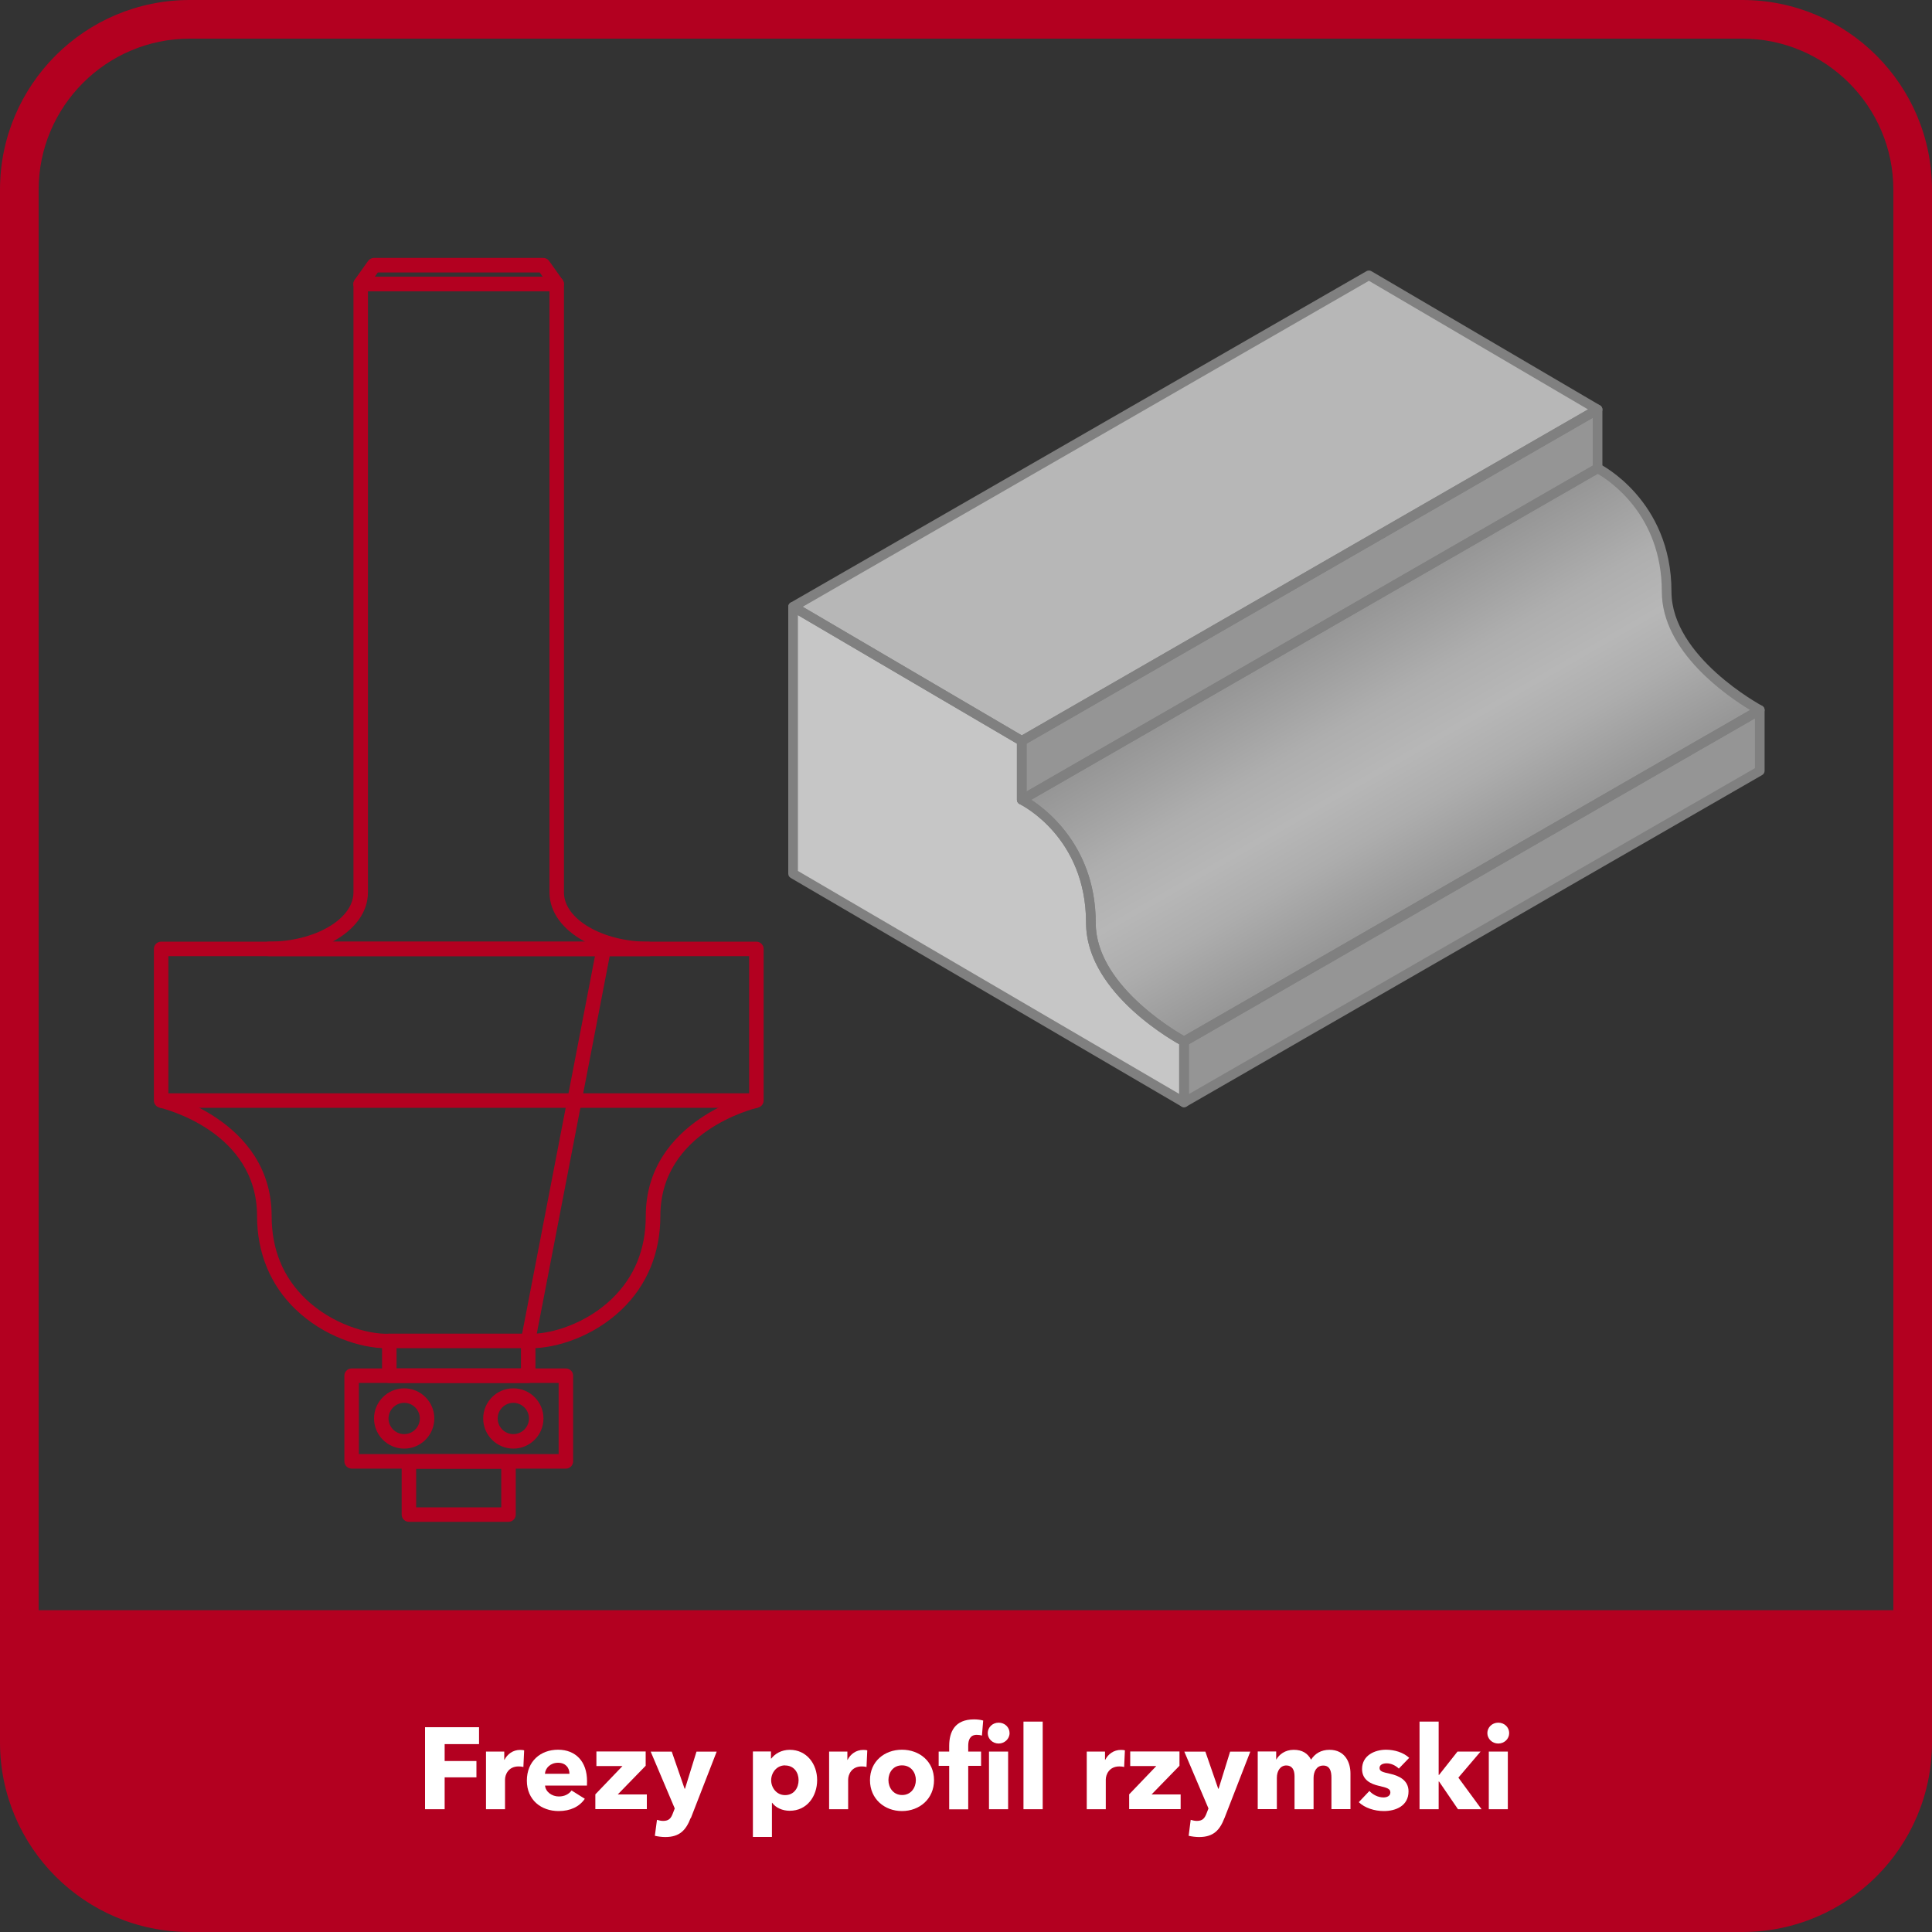 <?xml version="1.0" encoding="UTF-8"?><svg id="Warstwa_6" xmlns="http://www.w3.org/2000/svg" xmlns:xlink="http://www.w3.org/1999/xlink" viewBox="0 0 200 200"><rect x="0" y="0" width="200" height="200" fill="#333333" stroke="none"/><defs><style>.cls-1{fill:#b7b7b7;}.cls-1,.cls-2,.cls-3,.cls-4,.cls-5,.cls-6,.cls-7{stroke-width:0px;}.cls-2{fill:gray;}.cls-3{fill:#b30020;}.cls-4{fill:#fff;}.cls-5{fill:#c6c6c6;}.cls-6{fill:#959595;}.cls-7{fill:url(#Gradient_bez_nazwy_92);}</style><linearGradient id="Gradient_bez_nazwy_92" x1="135.85" y1="65.43" x2="150.93" y2="91.54" gradientUnits="userSpaceOnUse"><stop offset="0" stop-color="#959595"/><stop offset=".02" stop-color="#969696"/><stop offset=".33" stop-color="#aeaeae"/><stop offset=".53" stop-color="#b7b7b7"/><stop offset=".71" stop-color="#adadad"/><stop offset="1" stop-color="#959595"/></linearGradient></defs><path class="cls-3" d="m180.36,4c8.62,0,15.64,7.02,15.64,15.64v160.72c0,8.62-7.02,15.64-15.64,15.64H19.64c-8.62,0-15.64-7.02-15.64-15.64V19.64c0-8.62,7.02-15.64,15.64-15.64h160.72M180.36,0H19.64C8.79,0,0,8.79,0,19.64v160.72C0,191.21,8.79,200,19.64,200h160.72c10.85,0,19.64-8.79,19.64-19.64V19.64C200,8.79,191.21,0,180.36,0h0Z"/><path class="cls-3" d="m-.09,166.69h200.18v7.19c0,14.41-11.7,26.12-26.12,26.12H26.02C11.61,200-.09,188.3-.09,173.88v-7.19H-.09Z"/><path class="cls-4" d="m46.03,180.55v1.75h3.29v1.69h-3.29v3.3h-2.03v-8.49h5.59v1.75h-3.56Z"/><path class="cls-4" d="m54.18,182.92c-.18-.05-.35-.06-.5-.06-1.06,0-1.4.86-1.4,1.36v3.07h-1.97v-5.97h1.89v.86h.02c.3-.6.89-1.03,1.62-1.03.16,0,.32.01.42.05l-.08,1.73Z"/><path class="cls-4" d="m60.75,184.84h-4.33c.06.66.72,1.13,1.43,1.13.62,0,1.05-.26,1.32-.62l1.37.86c-.56.82-1.5,1.27-2.71,1.27-1.8,0-3.29-1.14-3.29-3.15s1.42-3.2,3.23-3.2,3,1.21,3,3.25c0,.16,0,.32-.01.47Zm-1.8-1.22c0-.62-.4-1.14-1.18-1.14s-1.31.53-1.36,1.14h2.53Z"/><path class="cls-4" d="m61.63,187.29v-1.54l2.81-2.93h-2.7v-1.51h5.1v1.48l-2.89,2.97h3.01v1.52h-5.33Z"/><path class="cls-4" d="m71.5,188.19c-.48,1.25-1.13,1.98-2.63,1.98-.37,0-.79-.06-1.08-.13l.22-1.65c.19.06.44.11.64.11.61,0,.82-.29,1.01-.8l.19-.49-2.49-5.88h2.18l1.33,3.84h.04l1.19-3.84h2.09l-2.67,6.87Z"/><path class="cls-4" d="m81.74,187.45c-.73,0-1.44-.31-1.81-.83h-.02v3.54h-1.97v-8.85h1.87v.73h.04c.36-.48,1.03-.9,1.91-.9,1.74,0,2.83,1.46,2.83,3.13s-1.04,3.18-2.84,3.18Zm-.47-4.7c-.89,0-1.44.78-1.44,1.54s.55,1.54,1.44,1.54c.94,0,1.4-.77,1.4-1.55s-.47-1.52-1.4-1.52Z"/><path class="cls-4" d="m89.7,182.92c-.18-.05-.35-.06-.5-.06-1.06,0-1.4.86-1.4,1.36v3.07h-1.97v-5.97h1.89v.86h.02c.3-.6.89-1.03,1.62-1.03.16,0,.32.01.42.05l-.08,1.73Z"/><path class="cls-4" d="m93.37,187.48c-1.8,0-3.31-1.25-3.31-3.2s1.51-3.15,3.31-3.15,3.32,1.2,3.32,3.15-1.51,3.2-3.32,3.2Zm0-4.73c-.92,0-1.4.75-1.4,1.52s.49,1.55,1.42,1.55,1.42-.78,1.42-1.55-.5-1.52-1.43-1.52Z"/><path class="cls-4" d="m101.65,179.67c-.14-.05-.35-.08-.54-.08-.72,0-.88.58-.88,1.13v.6h1.33v1.48h-1.33v4.5h-1.97v-4.5h-1.09v-1.48h1.09v-.58c0-1.46.58-2.75,2.57-2.75.33,0,.68.04.95.12l-.13,1.56Zm1.73.82c-.63,0-1.13-.49-1.13-1.08s.49-1.08,1.13-1.08,1.13.48,1.13,1.08-.52,1.08-1.13,1.08Zm-1,6.8v-5.97h1.98v5.97h-1.98Z"/><path class="cls-4" d="m105.95,187.29v-9.07h1.99v9.07h-1.99Z"/><path class="cls-4" d="m116.37,182.92c-.18-.05-.35-.06-.5-.06-1.06,0-1.4.86-1.4,1.36v3.07h-1.97v-5.97h1.89v.86h.02c.3-.6.89-1.03,1.62-1.03.16,0,.32.01.42.05l-.08,1.73Z"/><path class="cls-4" d="m116.89,187.29v-1.54l2.81-2.93h-2.7v-1.51h5.1v1.48l-2.89,2.97h3.01v1.52h-5.32Z"/><path class="cls-4" d="m126.76,188.19c-.48,1.25-1.13,1.98-2.63,1.98-.37,0-.79-.06-1.08-.13l.21-1.65c.19.06.44.11.64.11.61,0,.81-.29,1.01-.8l.19-.49-2.5-5.88h2.18l1.33,3.84h.04l1.19-3.84h2.09l-2.67,6.87Z"/><path class="cls-4" d="m137.83,187.29v-3.26c0-.68-.16-1.26-.85-1.26s-1,.62-1,1.29v3.23h-1.97v-3.41c0-.68-.26-1.12-.85-1.12-.62,0-.98.56-.98,1.28v3.24h-1.98v-5.97h1.91v.83h.02c.28-.5.89-1,1.79-1s1.46.37,1.8,1.02c.4-.62,1.02-1.02,1.91-1.02,1.62,0,2.17,1.32,2.17,2.45v3.69h-1.97Z"/><path class="cls-4" d="m144.8,183.08c-.31-.3-.77-.54-1.25-.54-.37,0-.74.13-.74.48s.32.43,1.09.6c.91.2,1.91.66,1.91,1.82,0,1.51-1.33,2.04-2.55,2.04-.97,0-1.98-.32-2.6-.92l1.1-1.16c.35.38.89.67,1.46.67.32,0,.71-.13.71-.52s-.37-.49-1.19-.68c-.83-.19-1.74-.61-1.74-1.74,0-1.43,1.34-2,2.48-2,.89,0,1.81.29,2.4.84l-1.08,1.12Z"/><path class="cls-4" d="m153.36,187.29h-2.43l-1.96-2.87h-.04v2.87h-1.98v-9.07h1.98v5.52h.04l1.91-2.42h2.39l-2.3,2.7,2.4,3.27Z"/><path class="cls-4" d="m155.1,180.49c-.63,0-1.13-.49-1.13-1.08s.49-1.08,1.13-1.08,1.13.48,1.13,1.08-.5,1.08-1.13,1.08Zm-.98,6.8v-5.97h1.97v5.97h-1.97Z"/><path class="cls-3" d="m78.3,114.68H16.68c-.41,0-.75-.34-.75-.75v-15.7c0-.41.34-.75.75-.75h61.62c.41,0,.75.34.75.75v15.7c0,.41-.34.75-.75.75Zm-60.87-1.5h60.12v-14.2H17.43v14.2Z"/><path class="cls-3" d="m58.58,152.03h-22.18c-.41,0-.75-.34-.75-.75v-8.87c0-.41.34-.75.75-.75h22.18c.41,0,.75.34.75.75v8.87c0,.41-.34.75-.75.75Zm-21.43-1.5h20.68v-7.37h-20.68v7.37Z"/><path class="cls-3" d="m54.68,143.16h-14.38c-.41,0-.75-.34-.75-.75v-3.6c0-.41.34-.75.75-.75h14.38c.41,0,.75.34.75.75v3.6c0,.41-.34.75-.75.75Zm-13.63-1.5h12.88v-2.1h-12.88v2.1Z"/><path class="cls-3" d="m52.64,157.54h-10.31c-.41,0-.75-.34-.75-.75v-5.5c0-.41.34-.75.75-.75h10.31c.41,0,.75.34.75.75v5.5c0,.41-.34.75-.75.75Zm-9.56-1.5h8.81v-4h-8.81v4Z"/><path class="cls-3" d="m41.84,149.96c-1.72,0-3.12-1.4-3.12-3.12s1.4-3.12,3.12-3.12,3.12,1.4,3.12,3.12-1.4,3.12-3.12,3.12Zm0-4.74c-.89,0-1.62.73-1.62,1.62s.73,1.62,1.62,1.62,1.62-.73,1.62-1.62-.73-1.62-1.62-1.62Z"/><path class="cls-3" d="m53.14,149.96c-1.72,0-3.12-1.4-3.12-3.12s1.4-3.12,3.12-3.12,3.12,1.4,3.12,3.12-1.4,3.12-3.12,3.12Zm0-4.74c-.89,0-1.62.73-1.62,1.62s.73,1.62,1.62,1.62,1.62-.73,1.62-1.62-.73-1.62-1.62-1.62Z"/><path class="cls-3" d="m57.63,30.15h-20.29c-.28,0-.54-.16-.67-.41s-.11-.55.05-.78l1.38-1.94c.14-.2.37-.32.61-.32h17.53c.24,0,.47.12.61.32l1.38,1.94c.16.23.18.53.05.78-.13.25-.39.41-.67.41Zm-18.84-1.5h17.39l-.31-.44h-16.76l-.31.44Z"/><path class="cls-3" d="m67.15,98.98H27.83c-.41,0-.75-.34-.75-.75s.34-.75.75-.75c4.75,0,8.76-2.33,8.76-5.1V29.4c0-.41.34-.75.75-.75h20.29c.41,0,.75.34.75.75v62.99c0,2.76,4.01,5.1,8.76,5.1.41,0,.75.34.75.75s-.34.75-.75.75Zm-32.73-1.5h26.14c-2.26-1.2-3.68-3.02-3.68-5.1V30.15h-18.79v62.24c0,2.07-1.42,3.9-3.68,5.1Z"/><path class="cls-3" d="m40,139.57c-2.65,0-6.49-1.22-9.41-4.03-2.6-2.5-3.98-5.84-3.98-9.65,0-8.78-9.69-11.13-10.1-11.23l.34-1.46c.11.03,11.27,2.71,11.27,12.69,0,3.44,1.18,6.33,3.52,8.57,2.71,2.61,6.41,3.69,8.64,3.61l.06,1.5c-.11,0-.21,0-.33,0Z"/><path class="cls-3" d="m54.97,139.57c-.11,0-.22,0-.33,0-.22,0-.42-.11-.56-.28s-.19-.39-.15-.61l7.83-40.58,1.47.28-7.66,39.67c2.26-.18,5.38-1.3,7.76-3.59,2.33-2.24,3.52-5.12,3.52-8.57,0-9.98,11.15-12.66,11.27-12.69l.34,1.46c-.41.1-10.1,2.45-10.1,11.23,0,3.81-1.38,7.15-3.98,9.65-2.92,2.81-6.76,4.03-9.41,4.03Z"/><path class="cls-5" d="m122.58,107.81v6.31l-40.47-23.67v-27.64l23.67,13.89v6.09s7.16,3.48,7.16,12.76c0,7.16,9.64,12.26,9.64,12.26Z"/><polygon class="cls-1" points="165.39 42.39 141.72 56.01 105.78 76.7 82.11 62.81 141.72 28.5 165.39 42.39"/><polygon class="cls-6" points="165.39 42.39 165.39 48.48 146.87 59.14 105.78 82.79 105.78 76.7 141.72 56.01 165.39 42.39"/><path class="cls-7" d="m182.18,73.5l-5.42,3.12h-.01l-54.17,31.19s-9.64-5.1-9.64-12.26c0-9.28-7.16-12.76-7.16-12.76l41.09-23.65,18.52-10.66s7.15,3.47,7.15,12.76c0,7.15,9.64,12.26,9.64,12.26Z"/><polygon class="cls-6" points="182.18 73.5 182.18 79.8 122.58 114.12 122.58 107.81 176.75 76.62 176.76 76.62 182.18 73.5"/><path class="cls-2" d="m122.57,114.62c-.09,0-.17-.02-.25-.07l-40.47-23.67c-.15-.09-.25-.25-.25-.43v-27.64c0-.18.1-.34.25-.43.15-.09.35-.09.5,0l23.67,13.89c.15.09.25.25.25.43v5.79c1.36.79,7.16,4.64,7.16,13.06,0,6.77,9.28,11.77,9.37,11.82.16.09.27.26.27.44v6.31c0,.18-.1.34-.25.43-.08.04-.16.07-.25.07Zm-39.97-24.46l39.47,23.08v-5.14c-1.61-.91-9.64-5.78-9.64-12.56,0-8.84-6.6-12.17-6.88-12.31-.17-.08-.28-.26-.28-.45v-5.8l-22.67-13.3v26.48Z"/><path class="cls-2" d="m105.77,77.2c-.09,0-.17-.02-.25-.07l-23.67-13.89c-.15-.09-.25-.26-.25-.43,0-.18.1-.34.25-.43l59.61-34.31c.16-.09.35-.09.5,0l23.67,13.89c.15.09.25.26.25.43,0,.18-.1.34-.25.43l-59.61,34.31c-.08.04-.16.07-.25.07Zm-22.67-14.39l22.68,13.31,58.61-33.74-22.68-13.31-58.61,33.74Z"/><path class="cls-2" d="m105.77,83.29c-.09,0-.17-.02-.25-.07-.16-.09-.25-.25-.25-.43v-6.09c0-.18.1-.34.25-.43l59.61-34.31c.16-.09.35-.09.5,0,.16.09.25.25.25.43v6.09c0,.18-.1.34-.25.43l-59.61,34.31c-.08.04-.16.07-.25.07Zm.5-6.3v4.94l58.61-33.73v-4.94l-58.61,33.73Z"/><path class="cls-2" d="m122.57,108.31c-.08,0-.16-.02-.23-.06-.41-.21-9.91-5.33-9.91-12.7,0-8.84-6.6-12.17-6.88-12.31-.17-.08-.27-.25-.28-.43,0-.19.09-.36.25-.45l59.61-34.31c.14-.08.32-.09.47-.02.07.04,7.43,3.72,7.43,13.21,0,6.76,9.28,11.77,9.37,11.82.16.09.26.25.27.43,0,.18-.09.35-.25.44l-5.42,3.12s-.04.02-.06.03l-54.12,31.16c-.08.04-.16.07-.25.07Zm-15.81-25.51c1.9,1.24,6.67,5.12,6.67,12.75,0,6.16,7.67,10.85,9.14,11.69l53.93-31.05s.04-.02.06-.03l4.61-2.66c-2.34-1.41-9.14-6.03-9.14-12.26,0-7.95-5.46-11.51-6.64-12.19l-58.63,33.74Z"/><path class="cls-2" d="m122.57,114.62c-.09,0-.17-.02-.25-.07-.16-.09-.25-.25-.25-.43v-6.31c0-.18.1-.34.25-.43l54.17-31.19s.04-.02.06-.03l5.37-3.09c.16-.09.35-.09.5,0,.16.09.25.25.25.43v6.3c0,.18-.1.34-.25.43l-59.6,34.32c-.08.04-.16.07-.25.07Zm.5-6.52v5.16l58.6-33.74v-5.15l-4.67,2.69s-.04.02-.06.03l-53.87,31.02Z"/></svg>